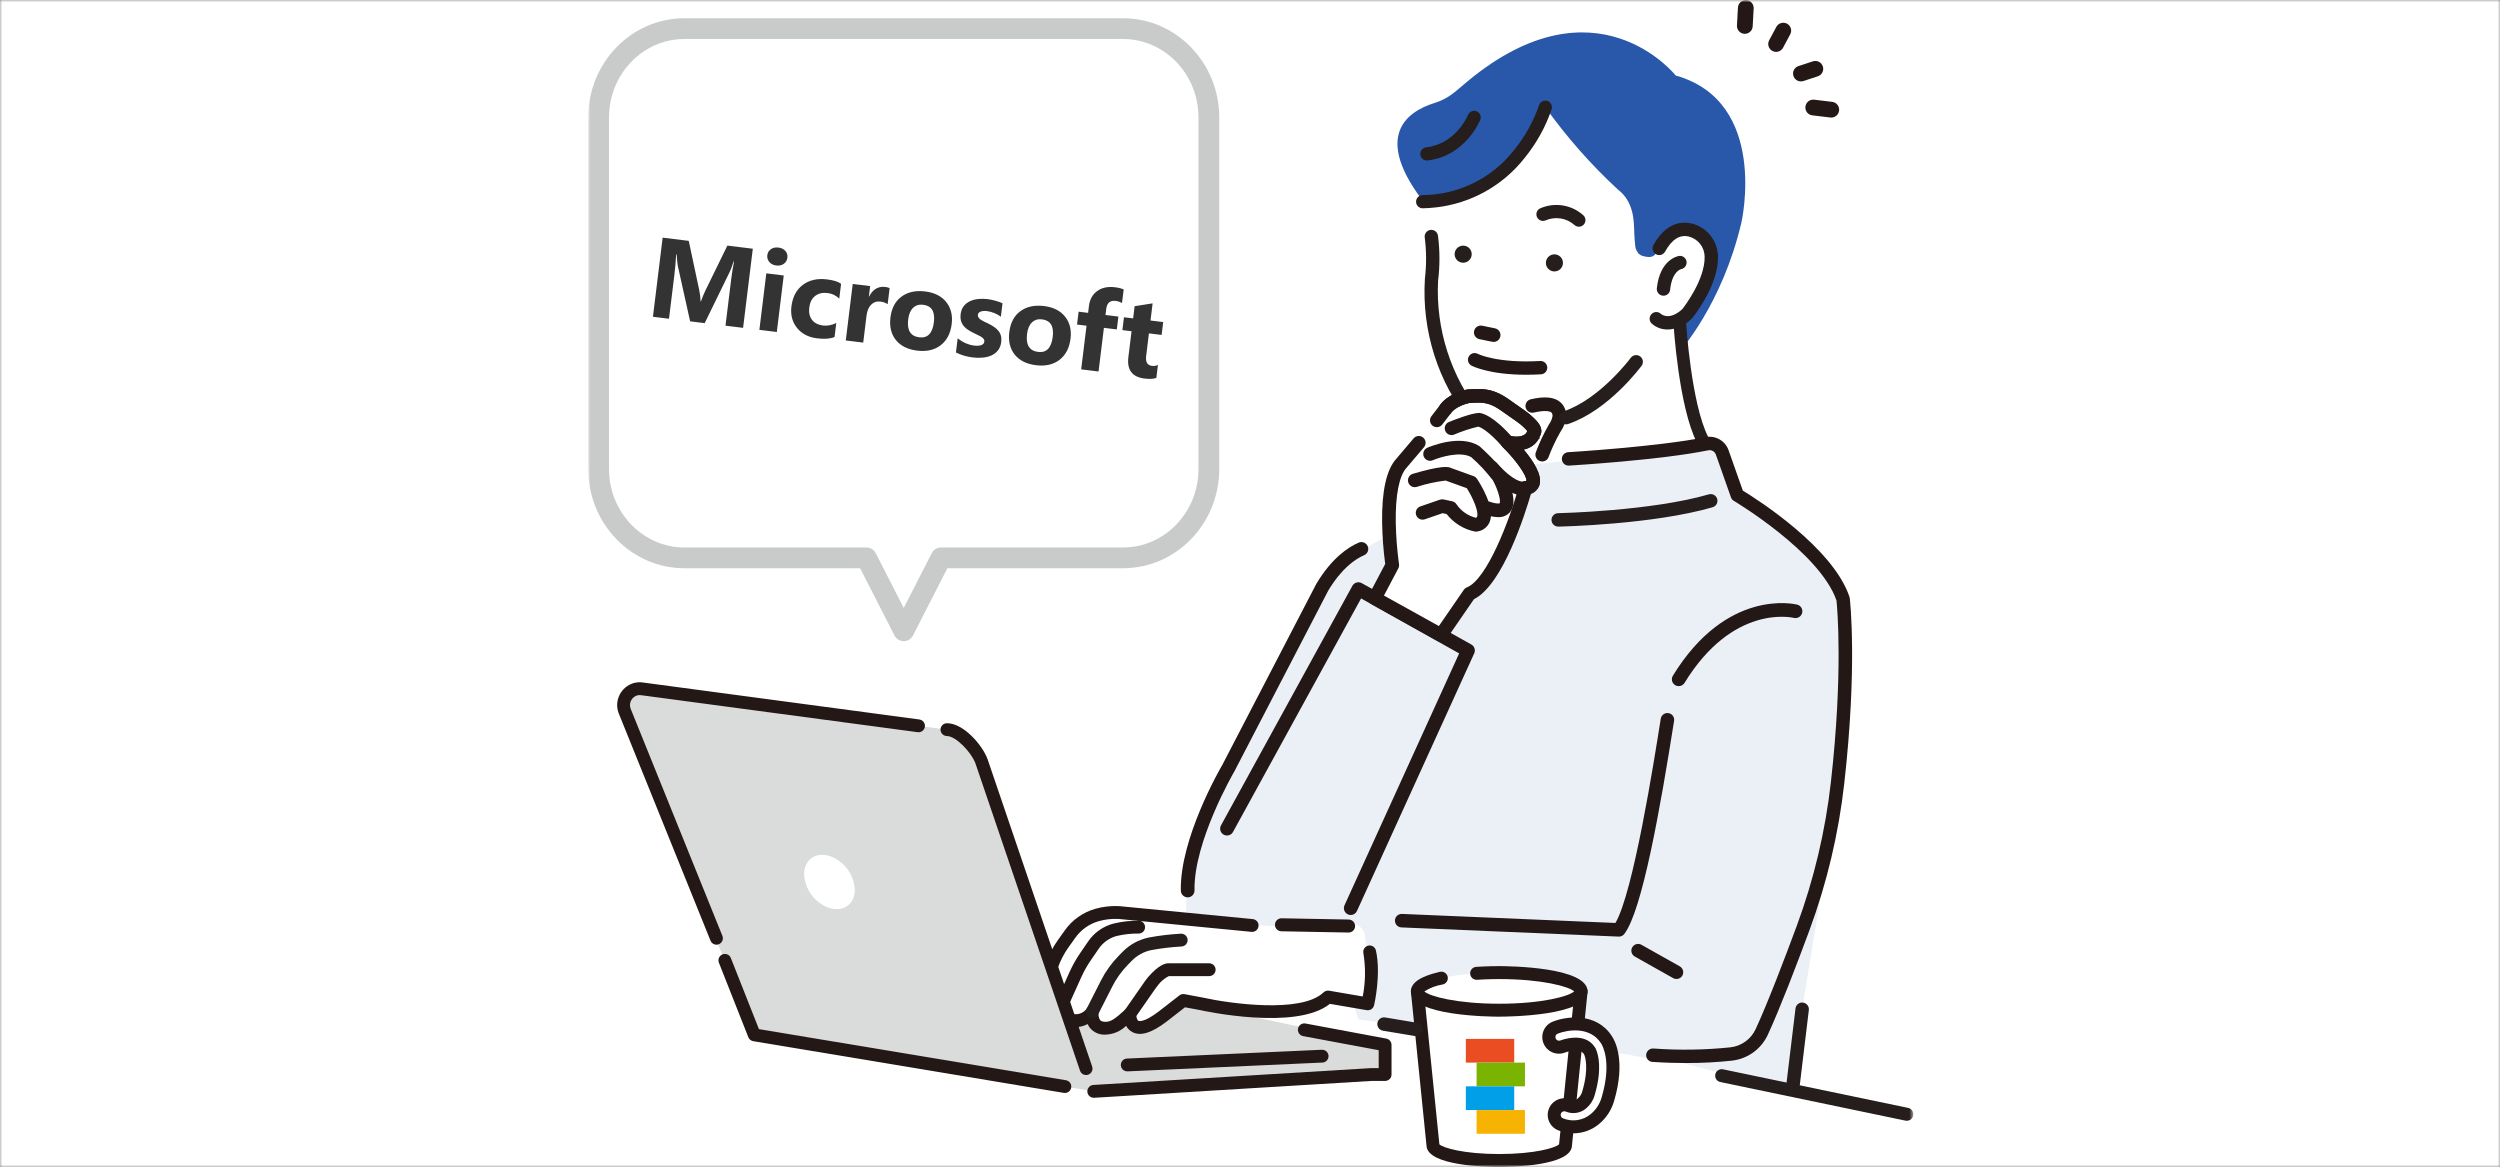 <?xml version="1.0" encoding="UTF-8"?> <svg xmlns="http://www.w3.org/2000/svg" width="527" height="246" viewBox="0 0 527 246" fill="none"><rect x="0" y="0" width="527" height="246" fill="#808080" stroke="none"/><g clip-path="url(#clip0_427_1153)"><mask id="mask0_427_1153" style="mask-type:luminance" maskUnits="userSpaceOnUse" x="0" y="0" width="527" height="246"><path d="M527 0H0V246H527V0Z" fill="white"></path></mask><g mask="url(#mask0_427_1153)"><path d="M527 0H0V246H527V0Z" fill="#3C8BD9"></path><path d="M-110 -136H528V311H-110V-136Z" fill="white"></path><mask id="mask1_427_1153" style="mask-type:luminance" maskUnits="userSpaceOnUse" x="124" y="0" width="280" height="246"><path d="M403.332 0H124V246H403.332V0Z" fill="white"></path></mask><g mask="url(#mask1_427_1153)"><path d="M236.745 6.033H144.273C134.286 6.033 126.19 14.416 126.19 24.757V98.873C126.19 109.214 134.29 117.597 144.273 117.597H182.653L190.511 132.965L198.369 117.597H236.747C246.734 117.597 254.83 109.214 254.83 98.873V24.757C254.83 14.416 246.73 6.033 236.747 6.033" fill="white"></path><path d="M190.509 135.155C190.106 135.155 189.71 135.044 189.366 134.833C189.022 134.622 188.743 134.321 188.559 133.962L181.311 119.787H144.273C133.095 119.787 124 110.405 124 98.874V24.758C124 13.226 133.095 3.845 144.273 3.845H236.745C247.924 3.845 257.018 13.226 257.018 24.758V98.874C257.018 110.406 247.924 119.787 236.745 119.787H199.707L192.459 133.962C192.275 134.321 191.996 134.622 191.652 134.833C191.308 135.044 190.912 135.155 190.509 135.155ZM144.273 8.224C135.509 8.224 128.379 15.641 128.379 24.758V98.874C128.379 107.991 135.509 115.408 144.273 115.408H182.651C183.054 115.408 183.45 115.519 183.794 115.729C184.138 115.94 184.417 116.242 184.601 116.601L190.509 128.156L196.417 116.601C196.601 116.242 196.88 115.94 197.224 115.729C197.568 115.519 197.964 115.408 198.367 115.408H236.745C245.509 115.408 252.639 107.99 252.639 98.874V24.758C252.639 15.641 245.509 8.224 236.745 8.224H144.273Z" fill="#C9CACA"></path><path d="M380.574 22.543C380.542 22.969 380.676 23.391 380.947 23.721C381.219 24.05 381.607 24.263 382.031 24.314L385.831 24.772C386.048 24.798 386.267 24.782 386.478 24.723C386.688 24.664 386.884 24.565 387.056 24.43C387.228 24.295 387.372 24.128 387.479 23.938C387.586 23.748 387.655 23.539 387.681 23.322C387.707 23.105 387.691 22.886 387.632 22.675C387.573 22.465 387.474 22.268 387.339 22.097C387.205 21.925 387.037 21.781 386.847 21.674C386.657 21.567 386.448 21.498 386.231 21.472L382.431 21.014C382.214 20.988 381.995 21.005 381.785 21.063C381.575 21.122 381.379 21.222 381.207 21.356C381.036 21.491 380.892 21.658 380.785 21.848C380.678 22.038 380.61 22.247 380.584 22.464C380.584 22.489 380.578 22.515 380.577 22.54" fill="#231815"></path><path d="M377.978 15.385C377.958 15.658 378.006 15.931 378.116 16.18C378.227 16.43 378.397 16.648 378.612 16.816C378.828 16.984 379.081 17.096 379.35 17.143C379.618 17.19 379.895 17.171 380.154 17.085L383.195 16.085C383.402 16.017 383.594 15.909 383.759 15.766C383.924 15.624 384.06 15.45 384.158 15.255C384.256 15.061 384.315 14.848 384.331 14.631C384.347 14.414 384.32 14.195 384.252 13.988C384.183 13.781 384.075 13.589 383.932 13.424C383.79 13.259 383.616 13.123 383.422 13.025C383.227 12.927 383.015 12.868 382.797 12.852C382.58 12.836 382.361 12.863 382.154 12.931L379.114 13.931C378.802 14.034 378.528 14.227 378.326 14.486C378.123 14.745 378.002 15.058 377.978 15.385Z" fill="#231815"></path><path d="M366.356 1.536C366.356 1.548 366.356 1.559 366.356 1.571L366.149 5.393C366.129 5.83 366.283 6.258 366.577 6.583C366.87 6.908 367.281 7.103 367.718 7.127C368.156 7.151 368.585 7.001 368.912 6.71C369.24 6.418 369.439 6.01 369.466 5.573L369.673 1.751C369.69 1.318 369.538 0.895 369.248 0.573C368.958 0.251 368.553 0.055 368.121 0.027C367.688 -0.001 367.262 0.141 366.933 0.423C366.604 0.705 366.398 1.104 366.359 1.536" fill="#231815"></path><path d="M372.747 9.151C372.719 9.53 372.822 9.908 373.039 10.22C373.256 10.533 373.573 10.762 373.938 10.868C374.303 10.975 374.694 10.953 375.045 10.806C375.396 10.659 375.686 10.396 375.866 10.061L377.38 7.239C377.483 7.047 377.547 6.836 377.569 6.619C377.591 6.402 377.57 6.183 377.507 5.974C377.444 5.766 377.341 5.571 377.203 5.402C377.065 5.234 376.895 5.094 376.703 4.991C376.315 4.782 375.86 4.737 375.438 4.864C375.016 4.991 374.662 5.28 374.454 5.668L372.94 8.49C372.83 8.694 372.764 8.92 372.747 9.151Z" fill="#231815"></path><path d="M353.243 15.92C353.243 15.92 336.433 -5.333 309.328 17.168C306.799 19.268 305.492 20.742 302.355 21.722C296.541 23.537 288.339 29.009 302.16 45.082L322.474 56.982L348.901 70.216L354.091 74.06C354.091 74.06 363.04 64.208 367.084 46.926C367.084 46.926 372.964 21.48 353.244 15.918" fill="#2958AA"></path><path d="M300.942 42.205C300.942 42.205 302.692 56.267 300.942 60.922C300.84 62.608 300.951 64.301 301.271 65.96C301.619 71.389 304.186 79.499 309.98 88.004C311.144 89.705 312.804 91.007 314.734 91.731C316.664 92.455 318.77 92.568 320.766 92.053C322.275 91.665 319.459 93.522 320.724 93.219C320.896 97.313 320.85 101.415 320.586 105.505L326.273 112.953L371.19 109.124C365.185 103.854 360.61 97.151 357.892 89.638C355.174 82.125 354.4 74.047 355.643 66.154C355.643 66.154 363.743 57.416 359.543 51.755C359.543 51.755 353.982 44.761 349.759 52.367L348.97 53.514C348.463 54.266 347.614 54.364 346.029 53.879L345.409 53.472C344.548 52.316 344.759 51.941 344.588 50.508C344.295 48.06 345.088 42.989 341.014 39.922C335.352 34.683 330.239 28.88 325.755 22.602C325.755 22.602 324.181 31.809 313.714 38.849C313.714 38.849 303.558 43.803 300.941 42.206" fill="white"></path><path d="M323.943 89.771L323.856 89.79C319.993 90.628 315.615 91.579 312.234 87.39C305.86 79.42 302.627 69.392 303.145 59.2C303.541 56.03 303.532 52.822 303.12 49.654C303.066 49.288 302.87 48.959 302.574 48.736C302.279 48.514 301.908 48.417 301.541 48.465C301.175 48.514 300.842 48.705 300.615 48.997C300.389 49.289 300.286 49.659 300.329 50.026C300.702 52.913 300.716 55.836 300.37 58.726C299.671 69.724 303.123 80.583 310.044 89.158C310.968 90.378 312.147 91.381 313.498 92.097C314.85 92.814 316.342 93.226 317.87 93.305C318.822 93.36 319.777 93.329 320.723 93.213C322.035 93.061 323.29 92.789 324.454 92.537L324.542 92.517L323.943 89.771Z" fill="#251E1C"></path><path d="M348.252 66.315C348.48 66.079 348.792 65.942 349.121 65.935C349.449 65.927 349.767 66.049 350.006 66.274C350.206 66.452 351.912 67.817 354.734 65.289C355.294 64.574 359.616 58.895 359.493 54.07C359.472 53.061 359.119 52.087 358.49 51.298C357.86 50.509 356.989 49.949 356.01 49.704C354.01 49.254 352.325 50.323 350.854 52.972C350.693 53.261 350.423 53.474 350.105 53.565C349.787 53.656 349.445 53.617 349.156 53.456C348.866 53.295 348.652 53.027 348.561 52.709C348.47 52.39 348.508 52.049 348.668 51.759C351.225 47.159 354.368 46.772 356.557 47.265C358.077 47.636 359.433 48.497 360.416 49.716C361.398 50.934 361.951 52.443 361.991 54.007C362.129 59.441 357.879 65.307 356.835 66.66L356.789 66.647C356.721 66.81 356.619 66.957 356.489 67.077C355.808 67.79 354.987 68.354 354.078 68.735C353.169 69.116 352.191 69.305 351.205 69.291C350.121 69.238 349.089 68.811 348.284 68.084C348.046 67.854 347.909 67.538 347.904 67.207C347.898 66.875 348.025 66.555 348.255 66.317" fill="#251E1C"></path><path d="M351.191 69.447C350.07 69.388 349.004 68.946 348.17 68.195C347.904 67.936 347.75 67.583 347.743 67.212C347.735 66.841 347.875 66.482 348.13 66.213C348.386 65.945 348.738 65.788 349.109 65.777C349.479 65.766 349.84 65.901 350.111 66.154C350.286 66.311 351.901 67.614 354.611 65.189C355.111 64.556 359.458 58.861 359.337 54.072C359.318 53.098 358.978 52.157 358.371 51.395C357.764 50.633 356.922 50.093 355.977 49.856C354.056 49.425 352.427 50.468 350.994 53.047C350.813 53.374 350.509 53.615 350.15 53.718C349.791 53.82 349.406 53.776 349.079 53.595C348.753 53.414 348.512 53.11 348.409 52.751C348.307 52.392 348.351 52.007 348.532 51.681C351.137 46.989 354.355 46.605 356.594 47.109C358.149 47.489 359.535 48.369 360.539 49.614C361.544 50.86 362.11 52.402 362.151 54.002C362.288 59.401 358.214 65.129 356.962 66.755L356.896 66.841L356.874 66.835C356.801 66.97 356.707 67.091 356.594 67.194C355.397 68.388 353.85 69.168 352.179 69.421C351.852 69.46 351.522 69.469 351.194 69.448M356.778 66.478C357.79 65.147 361.971 59.321 361.836 54.011C361.798 52.481 361.257 51.007 360.297 49.816C359.337 48.625 358.012 47.782 356.526 47.419C354.391 46.938 351.32 47.319 348.81 51.836C348.737 51.961 348.69 52.1 348.671 52.244C348.652 52.388 348.662 52.534 348.701 52.674C348.739 52.815 348.805 52.946 348.895 53.06C348.985 53.174 349.097 53.269 349.224 53.34C349.351 53.41 349.49 53.455 349.635 53.47C349.779 53.486 349.925 53.473 350.065 53.432C350.204 53.39 350.333 53.322 350.446 53.23C350.558 53.138 350.651 53.024 350.719 52.895C352.229 50.178 353.972 49.084 356.048 49.55C357.06 49.804 357.961 50.383 358.612 51.199C359.263 52.015 359.627 53.022 359.649 54.066C359.773 58.965 355.36 64.743 354.838 65.406C351.906 68.032 350.096 66.567 349.897 66.388C349.687 66.194 349.41 66.089 349.124 66.096C348.838 66.103 348.566 66.22 348.365 66.424C348.265 66.527 348.187 66.649 348.134 66.782C348.081 66.916 348.055 67.058 348.057 67.202C348.06 67.345 348.09 67.487 348.147 67.618C348.204 67.75 348.287 67.869 348.39 67.969C349.167 68.672 350.165 69.083 351.212 69.132C352.175 69.138 353.13 68.949 354.018 68.575C354.906 68.202 355.709 67.652 356.379 66.96C356.493 66.855 356.584 66.726 356.644 66.584L356.699 66.456L356.778 66.478Z" fill="#251E1C"></path><path d="M353.948 54.106C354.275 54.053 354.61 54.132 354.879 54.326C355.148 54.52 355.329 54.813 355.382 55.14C355.435 55.467 355.356 55.802 355.162 56.071C354.968 56.34 354.675 56.521 354.348 56.574C354.216 56.604 352.321 57.105 351.906 61.055C351.872 61.376 351.716 61.671 351.469 61.88C351.223 62.088 350.905 62.193 350.583 62.172H350.533C350.203 62.137 349.901 61.973 349.692 61.716C349.483 61.458 349.386 61.129 349.42 60.799C350.054 54.756 353.792 54.135 353.951 54.112" fill="#251E1C"></path><path d="M350.569 62.329H350.513C350.329 62.31 350.151 62.254 349.988 62.166C349.826 62.078 349.682 61.959 349.566 61.815C349.449 61.671 349.363 61.506 349.31 61.329C349.258 61.152 349.241 60.966 349.26 60.782C349.906 54.621 353.76 53.982 353.925 53.955C354.108 53.927 354.295 53.935 354.475 53.979C354.655 54.024 354.824 54.104 354.973 54.214C355.122 54.325 355.247 54.463 355.342 54.623C355.437 54.782 355.499 54.958 355.525 55.142C355.577 55.504 355.487 55.871 355.273 56.168C355.06 56.464 354.74 56.667 354.381 56.733C354.303 56.751 352.466 57.215 352.061 61.076C352.029 61.394 351.889 61.692 351.665 61.92C351.44 62.148 351.144 62.292 350.826 62.328C350.741 62.338 350.656 62.34 350.571 62.334M353.971 54.268C353.817 54.291 350.195 54.895 349.571 60.815C349.556 60.958 349.569 61.102 349.61 61.239C349.651 61.377 349.718 61.505 349.809 61.617C349.899 61.728 350.011 61.821 350.137 61.889C350.263 61.957 350.401 62 350.544 62.015H350.587C350.868 62.034 351.146 61.943 351.362 61.761C351.577 61.579 351.714 61.321 351.742 61.04C352.163 57.026 354.087 56.472 354.314 56.42C354.525 56.383 354.72 56.285 354.876 56.138C355.031 55.992 355.141 55.802 355.19 55.594C355.239 55.386 355.226 55.168 355.152 54.967C355.078 54.766 354.947 54.591 354.775 54.464C354.554 54.302 354.28 54.231 354.009 54.264L353.969 54.269" fill="#251E1C"></path><path d="M302.754 43.713C306.401 43.294 309.928 42.155 313.13 40.362C316.333 38.569 319.148 36.157 321.411 33.267C323.897 30.208 325.821 26.732 327.092 23C327.198 22.647 327.16 22.266 326.985 21.942C326.81 21.617 326.514 21.375 326.16 21.269C325.807 21.163 325.426 21.201 325.102 21.376C324.777 21.551 324.535 21.847 324.429 22.2C323.241 25.614 321.468 28.795 319.188 31.6C316.894 34.553 313.958 36.945 310.603 38.596C307.249 40.247 303.562 41.114 299.823 41.13C299.462 41.149 299.123 41.308 298.877 41.573C298.631 41.838 298.498 42.188 298.506 42.55C298.514 42.911 298.662 43.255 298.919 43.509C299.177 43.763 299.523 43.907 299.884 43.91C300.875 43.888 301.833 43.822 302.758 43.71" fill="#251E1C"></path><path d="M300.913 33.831C308.879 32.91 311.928 25.543 312.054 25.23C312.179 24.891 312.168 24.516 312.021 24.185C311.875 23.855 311.605 23.594 311.269 23.458C310.934 23.323 310.559 23.324 310.224 23.46C309.889 23.597 309.62 23.859 309.475 24.191C309.367 24.454 306.883 30.341 300.594 31.069C300.234 31.118 299.907 31.307 299.684 31.594C299.461 31.881 299.36 32.245 299.402 32.606C299.443 32.967 299.625 33.298 299.907 33.527C300.19 33.756 300.551 33.864 300.913 33.831Z" fill="#251E1C"></path><path d="M306.649 53.807C306.694 54.161 306.842 54.493 307.076 54.763C307.309 55.032 307.618 55.225 307.962 55.319C308.305 55.413 308.669 55.402 309.007 55.289C309.345 55.175 309.642 54.964 309.86 54.682C310.077 54.4 310.206 54.06 310.231 53.704C310.255 53.349 310.173 52.994 309.995 52.685C309.818 52.376 309.552 52.127 309.233 51.969C308.913 51.811 308.554 51.751 308.201 51.797C307.729 51.859 307.301 52.105 307.01 52.482C306.719 52.859 306.589 53.335 306.649 53.807Z" fill="#251E1C"></path><path d="M325.885 55.643C325.93 55.997 326.078 56.329 326.312 56.598C326.546 56.867 326.854 57.061 327.198 57.155C327.541 57.248 327.905 57.238 328.243 57.125C328.581 57.011 328.878 56.8 329.096 56.518C329.313 56.236 329.443 55.896 329.467 55.54C329.491 55.185 329.409 54.83 329.231 54.521C329.054 54.212 328.788 53.963 328.469 53.805C328.15 53.647 327.79 53.587 327.437 53.633C326.965 53.695 326.537 53.941 326.246 54.318C325.955 54.695 325.825 55.171 325.885 55.643Z" fill="#251E1C"></path><path d="M333.023 47.783C333.285 47.746 333.532 47.635 333.733 47.463C333.935 47.291 334.083 47.064 334.16 46.811C334.237 46.557 334.24 46.287 334.169 46.032C334.098 45.776 333.955 45.547 333.758 45.37C332.532 44.273 331.014 43.555 329.388 43.304C327.763 43.053 326.099 43.278 324.599 43.954C324.284 44.124 324.046 44.409 323.935 44.75C323.825 45.091 323.851 45.461 324.007 45.783C324.163 46.106 324.437 46.356 324.773 46.481C325.109 46.606 325.48 46.596 325.809 46.454C326.813 46.02 327.92 45.882 328.999 46.056C330.079 46.231 331.086 46.711 331.902 47.439C332.053 47.574 332.231 47.675 332.424 47.733C332.618 47.792 332.822 47.808 333.022 47.78" fill="#251E1C"></path><path d="M358.749 93.998C358.528 93.976 358.316 93.898 358.133 93.772C357.949 93.646 357.801 93.477 357.7 93.278C353.89 85.785 352.812 68.871 352.768 68.154C352.756 67.808 352.88 67.471 353.113 67.215C353.346 66.958 353.67 66.803 354.016 66.782C354.361 66.761 354.702 66.875 354.965 67.101C355.227 67.327 355.391 67.646 355.422 67.991C355.432 68.161 356.509 85.07 360.07 92.073C360.178 92.286 360.227 92.525 360.212 92.763C360.196 93.002 360.117 93.232 359.981 93.429C359.846 93.626 359.66 93.783 359.443 93.883C359.226 93.983 358.987 94.023 358.749 93.998Z" fill="#251E1C"></path><path d="M314.565 72.048L311.865 71.495C311.679 71.457 311.502 71.383 311.344 71.276C311.187 71.17 311.052 71.033 310.947 70.875C310.842 70.716 310.77 70.539 310.734 70.352C310.698 70.165 310.699 69.973 310.737 69.787C310.775 69.601 310.849 69.424 310.956 69.267C311.062 69.109 311.199 68.974 311.357 68.87C311.516 68.765 311.694 68.692 311.88 68.656C312.067 68.62 312.259 68.621 312.445 68.659L315.145 69.212C315.331 69.25 315.508 69.325 315.666 69.431C315.823 69.538 315.958 69.674 316.063 69.833C316.167 69.991 316.24 70.169 316.276 70.356C316.312 70.542 316.311 70.734 316.273 70.92C316.235 71.106 316.16 71.283 316.054 71.441C315.948 71.598 315.811 71.733 315.653 71.838C315.494 71.943 315.316 72.015 315.13 72.051C314.943 72.087 314.751 72.086 314.565 72.048Z" fill="#231815"></path><path d="M321.731 78.998C313.898 78.998 310.357 77.163 310.193 77.075C310.03 76.989 309.885 76.871 309.767 76.729C309.65 76.587 309.561 76.422 309.507 76.246C309.452 76.07 309.433 75.884 309.451 75.7C309.468 75.516 309.521 75.338 309.608 75.174C309.694 75.011 309.812 74.867 309.954 74.749C310.096 74.631 310.26 74.543 310.437 74.488C310.613 74.434 310.798 74.415 310.982 74.432C311.166 74.449 311.345 74.503 311.508 74.589C311.584 74.628 315.608 76.617 324.677 76.099C324.861 76.088 325.046 76.114 325.22 76.175C325.395 76.236 325.556 76.33 325.693 76.453C325.831 76.576 325.944 76.725 326.024 76.891C326.104 77.058 326.151 77.238 326.162 77.422C326.172 77.607 326.146 77.791 326.085 77.966C326.025 78.14 325.93 78.301 325.807 78.439C325.684 78.577 325.535 78.689 325.369 78.769C325.203 78.85 325.022 78.896 324.838 78.907C323.738 78.97 322.7 78.998 321.731 78.998Z" fill="#231815"></path><path d="M366.223 104.368C366.223 104.368 363.41 90.706 359.488 93.86L319.208 98.341L307.052 106.336C307.052 106.336 287.542 113.878 281.307 120.479C281.307 120.479 234.729 194.563 255.268 199.331C255.268 199.331 273.568 215.231 280.903 195.431L289.55 214.493L348.423 222.442L377.072 229.947L384.272 186.003C384.272 186.003 387.306 156.689 389.926 133.303C390.752 125.933 388.371 121.703 385.506 118.837C385.506 118.837 374.143 105.729 366.218 104.371" fill="#EAF0F6"></path><path d="M250.36 189.163C249.982 189.163 249.62 189.015 249.35 188.751C249.08 188.487 248.925 188.127 248.917 187.75C248.693 176.817 257.091 162.222 257.672 161.227C262.822 151.295 277.46 123.116 277.46 123.116C277.474 123.09 277.488 123.064 277.503 123.039C280.719 117.679 284.124 115.376 286.415 114.387C286.767 114.235 287.164 114.229 287.52 114.37C287.876 114.512 288.161 114.789 288.313 115.14C288.464 115.492 288.47 115.889 288.329 116.245C288.187 116.601 287.911 116.886 287.559 117.038C285.659 117.856 282.814 119.813 280.001 124.487C279.387 125.669 265.24 152.903 260.217 162.587C260.206 162.609 260.193 162.631 260.181 162.652C260.095 162.799 251.593 177.426 251.803 187.689C251.807 187.878 251.774 188.067 251.705 188.243C251.636 188.42 251.533 188.581 251.402 188.718C251.27 188.855 251.114 188.964 250.94 189.04C250.766 189.117 250.58 189.158 250.39 189.162L250.36 189.163Z" fill="#231815"></path><path d="M289.107 226.504L230.563 230.059L163.345 213.259L169.106 203.659H213.782L291.988 220.264V226.506L289.107 226.504Z" fill="#DADBDB"></path><path d="M221.107 202.808C221.717 201.109 222.559 199.501 223.607 198.03L225.067 195.978C226.512 193.918 228.622 192.419 231.043 191.731C232.592 191.303 234.199 191.121 235.805 191.192L263.071 193.911C271.09 195.471 282.992 194.684 287.737 194.748C288.022 193.736 288.215 193.135 288.215 193.135L339.574 195.427C344.59 188.907 351.11 144.1 351.11 144.1C353.618 122.867 365.99 119.857 365.99 119.857L368.818 206.998L365.318 218.161C361.306 227.189 343.582 222.345 343.582 222.345L286.366 214.897C285.784 213.471 285.463 211.951 285.419 210.41L281.889 209.81C275.369 216.08 254.052 211.31 254.052 211.31L250.04 210.558L245.525 214.069C238.002 219.837 238.253 213.569 238.253 213.569C235.745 215.842 234.575 216.718 232.777 216.676C229.427 216.597 229.977 213.068 229.977 213.068C229.452 213.847 228.691 214.437 227.807 214.753C226.923 215.069 225.961 215.094 225.061 214.825C223.061 214.181 223.708 210.561 223.708 210.561C223.286 210.983 222.751 211.274 222.168 211.398C221.584 211.523 220.977 211.475 220.42 211.261C218.658 210.6 219.991 205.927 221.106 202.813" fill="#EAF0F6"></path><path d="M285.109 194.81C284.709 194.817 284.389 194.922 284.309 195.21C279.803 195.15 268.5 195.896 260.884 194.416L234.984 191.834C233.35 191.761 231.715 191.964 230.148 192.434C227.973 193.119 226.086 194.507 224.784 196.38L223.4 198.325C222.405 199.722 221.606 201.249 221.027 202.863C219.968 205.82 218.703 210.263 220.376 210.886C220.905 211.089 221.481 211.135 222.035 211.018C222.59 210.901 223.098 210.625 223.499 210.225C223.499 210.225 222.887 213.664 224.784 214.275C225.638 214.531 226.552 214.507 227.392 214.207C228.232 213.906 228.954 213.346 229.453 212.607C229.453 212.607 228.931 215.959 232.112 216.034C233.819 216.074 234.931 215.242 237.312 213.084C237.312 213.084 237.074 219.038 244.219 213.56L248.507 210.225L252.318 210.94C252.318 210.94 272.563 215.465 278.756 209.511L282.108 210.086C282.199 211.686 289.118 210.734 289.653 211.924L287.7 197.134C287.625 196.497 287.32 195.909 286.843 195.481C286.365 195.053 285.747 194.815 285.106 194.81" fill="white"></path><path d="M220.477 203.02C221.103 201.277 221.965 199.628 223.039 198.12L224.439 196.156C226.004 193.932 228.286 192.313 230.902 191.57C232.528 191.118 234.216 190.928 235.902 191.008L264.032 193.74C264.39 193.761 264.725 193.924 264.963 194.192C265.201 194.46 265.323 194.812 265.302 195.17C265.281 195.528 265.118 195.863 264.85 196.101C264.582 196.339 264.23 196.461 263.872 196.44L235.714 193.706C234.334 193.653 232.955 193.812 231.623 194.177C229.606 194.753 227.849 196.005 226.645 197.722L225.245 199.686C224.314 200.993 223.567 202.422 223.025 203.932C221.533 208.099 221.544 209.91 221.691 210.341C221.97 210.427 222.268 210.434 222.551 210.362C222.835 210.289 223.092 210.14 223.296 209.93C223.501 209.73 223.764 209.6 224.047 209.558C224.33 209.517 224.619 209.567 224.873 209.7C225.126 209.833 225.33 210.044 225.457 210.301C225.583 210.558 225.624 210.848 225.575 211.13C225.413 212.06 225.502 213.547 225.953 213.692C226.555 213.865 227.197 213.837 227.781 213.613C228.366 213.388 228.862 212.98 229.193 212.448C229.38 212.218 229.637 212.056 229.924 211.987C230.212 211.917 230.515 211.943 230.786 212.062C231.057 212.181 231.282 212.386 231.426 212.644C231.57 212.903 231.624 213.202 231.582 213.495C231.504 214.026 231.616 214.567 231.898 215.023C231.973 215.112 232.198 215.381 232.958 215.399C234.145 215.43 234.981 214.838 237.258 212.775C237.455 212.598 237.7 212.482 237.962 212.443C238.224 212.403 238.492 212.442 238.733 212.553C238.973 212.664 239.176 212.844 239.315 213.069C239.455 213.295 239.525 213.556 239.517 213.821C239.506 214.195 239.634 215.005 239.977 215.18C240.084 215.234 241.101 215.64 244.297 213.189L248.618 209.828C248.769 209.711 248.944 209.626 249.13 209.581C249.316 209.536 249.51 209.531 249.698 209.566L253.539 210.286L253.585 210.296C259.065 211.519 274.313 213.707 279 209.196C279.153 209.05 279.338 208.942 279.54 208.88C279.743 208.818 279.956 208.804 280.165 208.838L287.265 210.055C287.853 207.052 287.9 203.969 287.404 200.949C287.366 200.776 287.362 200.597 287.392 200.422C287.423 200.247 287.488 200.08 287.583 199.93C287.679 199.78 287.803 199.651 287.948 199.549C288.094 199.447 288.258 199.375 288.431 199.336C288.604 199.298 288.784 199.294 288.958 199.324C289.133 199.355 289.3 199.42 289.45 199.516C289.6 199.611 289.73 199.735 289.831 199.88C289.933 200.026 290.006 200.19 290.044 200.363C291.159 205.377 289.717 211.654 289.655 211.918C289.576 212.253 289.372 212.546 289.085 212.736C288.798 212.927 288.45 213.001 288.11 212.943L280.341 211.611C273.209 217.329 253.841 213.117 253.02 212.935L249.796 212.335L245.948 215.328C242.809 217.735 240.448 218.47 238.727 217.578C238.157 217.28 237.69 216.817 237.386 216.25C236.217 217.385 234.668 218.045 233.039 218.102H232.89C232.31 218.117 231.734 218.004 231.202 217.771C230.671 217.538 230.198 217.19 229.816 216.753C229.594 216.486 229.41 216.189 229.268 215.872C228.638 216.211 227.946 216.421 227.234 216.489C226.521 216.556 225.803 216.481 225.12 216.266C224.462 216.025 223.893 215.591 223.487 215.019C223.082 214.448 222.859 213.767 222.849 213.066C222.086 213.191 221.303 213.106 220.585 212.82C218.42 211.978 218.386 208.864 220.477 203.02Z" fill="#231815"></path><path d="M237.057 213.005L241.432 206.723C241.623 206.449 241.828 206.187 242.047 205.936C244.288 203.371 245.718 203.02 246.354 203.063H254.971C255.316 203.082 255.641 203.232 255.879 203.483C256.117 203.734 256.249 204.067 256.249 204.413C256.249 204.759 256.117 205.091 255.879 205.342C255.641 205.594 255.316 205.744 254.971 205.763H246.393C245.477 206.216 244.684 206.884 244.083 207.711C243.929 207.887 243.785 208.072 243.651 208.264L239.276 214.546C239.151 214.725 238.985 214.871 238.792 214.972C238.598 215.073 238.383 215.126 238.165 215.126C237.918 215.126 237.676 215.058 237.465 214.93C237.254 214.801 237.082 214.618 236.967 214.399C236.853 214.18 236.801 213.934 236.817 213.687C236.833 213.441 236.916 213.203 237.057 213.001" fill="#231815"></path><path d="M229.037 212.685L232.07 206.712C233.039 204.803 234.293 203.052 235.789 201.52L236.619 200.669C238.131 199.114 240.077 198.052 242.203 197.622C244.417 197.212 246.655 196.945 248.903 196.822C249.083 196.809 249.264 196.832 249.435 196.889C249.606 196.947 249.763 197.038 249.898 197.158C250.034 197.278 250.143 197.423 250.221 197.586C250.299 197.748 250.344 197.925 250.353 198.105C250.361 198.286 250.334 198.466 250.272 198.635C250.21 198.805 250.115 198.96 249.992 199.092C249.869 199.224 249.72 199.33 249.556 199.404C249.391 199.478 249.213 199.518 249.033 199.522C246.922 199.64 244.82 199.89 242.74 200.272C241.146 200.594 239.687 201.39 238.554 202.556L237.724 203.407C236.42 204.744 235.327 206.271 234.482 207.936L231.449 213.909C231.287 214.229 231.004 214.471 230.663 214.583C230.322 214.694 229.951 214.665 229.631 214.503C229.311 214.341 229.069 214.058 228.958 213.717C228.846 213.376 228.875 213.005 229.037 212.685Z" fill="#251E1C"></path><path d="M223.01 210.338L225.492 204.838C226.109 203.471 226.845 202.162 227.692 200.924L229.376 198.465C230.66 196.582 232.587 195.233 234.796 194.671C236.544 194.253 238.337 194.06 240.134 194.096C240.482 194.123 240.807 194.284 241.039 194.544C241.272 194.805 241.394 195.145 241.381 195.494C241.368 195.843 241.221 196.174 240.97 196.416C240.719 196.659 240.383 196.795 240.034 196.796C238.494 196.775 236.958 196.941 235.458 197.291C233.888 197.692 232.519 198.652 231.608 199.991L229.923 202.45C229.165 203.557 228.506 204.728 227.954 205.95L225.472 211.45C225.324 211.777 225.053 212.032 224.717 212.158C224.382 212.285 224.01 212.274 223.683 212.126C223.521 212.053 223.375 211.949 223.254 211.819C223.132 211.69 223.038 211.538 222.975 211.371C222.912 211.205 222.883 211.028 222.889 210.851C222.894 210.674 222.935 210.499 223.008 210.337" fill="#231815"></path><path d="M344.075 199.701C344.167 199.538 344.289 199.394 344.436 199.279C344.583 199.163 344.751 199.078 344.931 199.027C345.111 198.977 345.3 198.962 345.485 198.985C345.671 199.007 345.85 199.066 346.013 199.158L354.101 203.708C354.43 203.893 354.672 204.202 354.773 204.566C354.875 204.93 354.827 205.319 354.642 205.648C354.456 205.977 354.147 206.219 353.783 206.32C353.419 206.422 353.03 206.374 352.701 206.189L344.612 201.639C344.449 201.547 344.306 201.424 344.19 201.277C344.075 201.13 343.99 200.962 343.939 200.782C343.889 200.602 343.874 200.414 343.897 200.228C343.919 200.043 343.977 199.864 344.069 199.701" fill="#231815"></path><path d="M206.897 160.454L230.563 230.059L159.008 218.149L131.656 149.806C131.497 149.361 131.431 148.889 131.46 148.417C131.49 147.946 131.615 147.485 131.828 147.063C132.041 146.642 132.337 146.268 132.699 145.964C133.061 145.66 133.481 145.434 133.933 145.297C134.394 145.169 134.876 145.139 135.349 145.211L199.611 153.806C202.344 153.785 205.946 157.893 206.896 160.455" fill="#DADBDB"></path><path d="M151.56 201.9C151.666 201.654 151.842 201.445 152.067 201.299C152.292 201.153 152.556 201.078 152.824 201.082C153.092 201.087 153.352 201.171 153.573 201.324C153.793 201.477 153.962 201.692 154.06 201.941L159.986 216.941L224.718 227.715C225.067 227.779 225.378 227.977 225.582 228.268C225.786 228.558 225.868 228.917 225.81 229.268C225.752 229.618 225.558 229.931 225.27 230.14C224.983 230.348 224.625 230.436 224.274 230.382L158.783 219.482C158.553 219.444 158.337 219.346 158.156 219.199C157.975 219.053 157.834 218.862 157.748 218.645L151.542 202.935C151.476 202.77 151.444 202.594 151.447 202.416C151.45 202.239 151.489 202.063 151.56 201.9Z" fill="#231815"></path><path d="M198.647 152.856C198.772 152.73 198.92 152.629 199.084 152.561C199.247 152.492 199.423 152.457 199.6 152.456H199.631C203.082 152.456 207.052 156.988 208.176 160.021L230.228 224.828C230.344 225.168 230.32 225.539 230.161 225.861C230.003 226.183 229.724 226.428 229.384 226.544C229.045 226.66 228.673 226.636 228.351 226.477C228.029 226.319 227.784 226.04 227.668 225.7L205.618 160.911C204.73 158.534 201.481 155.157 199.606 155.157C199.34 155.157 199.079 155.078 198.858 154.93C198.636 154.783 198.463 154.573 198.36 154.327C198.257 154.082 198.229 153.811 198.279 153.549C198.33 153.288 198.456 153.047 198.643 152.857" fill="#231815"></path><path d="M236.617 223.584C236.736 223.452 236.881 223.346 237.041 223.27C237.202 223.195 237.377 223.152 237.554 223.145L278.601 221.291C278.782 221.277 278.963 221.3 279.134 221.358C279.306 221.416 279.464 221.507 279.6 221.627C279.735 221.747 279.845 221.893 279.923 222.057C280.001 222.22 280.045 222.397 280.054 222.578C280.062 222.759 280.034 222.939 279.971 223.109C279.908 223.279 279.811 223.434 279.687 223.566C279.563 223.698 279.414 223.803 279.248 223.876C279.083 223.949 278.904 223.988 278.723 223.991L237.678 225.845H237.617C237.355 225.845 237.098 225.769 236.879 225.626C236.659 225.483 236.485 225.279 236.379 225.039C236.273 224.8 236.239 224.534 236.282 224.275C236.324 224.017 236.44 223.776 236.617 223.582" fill="#231815"></path><path d="M229.55 229.163C229.668 229.03 229.81 228.921 229.97 228.843C230.13 228.765 230.304 228.72 230.481 228.71L289.023 225.156C289.051 225.156 289.079 225.156 289.108 225.156H290.631V221.389L274.701 218.412C274.348 218.346 274.037 218.142 273.834 217.846C273.632 217.55 273.556 217.185 273.622 216.833C273.688 216.48 273.892 216.169 274.188 215.966C274.484 215.764 274.848 215.687 275.201 215.754L292.235 218.937C292.544 218.996 292.823 219.161 293.024 219.403C293.225 219.646 293.335 219.951 293.335 220.266V226.507C293.335 226.865 293.192 227.209 292.939 227.463C292.685 227.716 292.341 227.859 291.983 227.859H289.148L230.639 231.412H230.557C230.297 231.412 230.042 231.336 229.823 231.195C229.605 231.054 229.431 230.852 229.325 230.615C229.218 230.377 229.182 230.114 229.221 229.857C229.26 229.599 229.372 229.359 229.545 229.164" fill="#231815"></path><path d="M295.513 192.653L340.534 194.559C344.292 188.179 348.655 160.569 350.093 151.47C350.161 151.106 350.369 150.783 350.672 150.569C350.974 150.355 351.349 150.268 351.715 150.326C352.081 150.384 352.41 150.582 352.632 150.879C352.854 151.175 352.952 151.547 352.905 151.914C350.005 170.261 346.191 191.953 342.399 196.881C342.266 197.054 342.095 197.194 341.899 197.29C341.704 197.386 341.489 197.437 341.271 197.437L295.392 195.497C295.019 195.475 294.671 195.307 294.421 195.03C294.171 194.753 294.039 194.389 294.055 194.016C294.071 193.643 294.232 193.291 294.505 193.036C294.777 192.781 295.139 192.643 295.512 192.652" fill="#231815"></path><path d="M130.619 146.454C130.916 145.869 131.328 145.35 131.831 144.928C132.334 144.506 132.917 144.191 133.545 144.001C134.189 143.817 134.865 143.773 135.528 143.871L193.809 151.665C194.075 151.701 194.324 151.814 194.524 151.992C194.725 152.169 194.869 152.402 194.937 152.661C195.005 152.92 194.995 153.194 194.908 153.447C194.82 153.7 194.66 153.922 194.446 154.084C194.305 154.192 194.144 154.271 193.972 154.316C193.801 154.36 193.622 154.37 193.446 154.345L135.164 146.55C134.881 146.504 134.591 146.518 134.313 146.592C134.036 146.676 133.78 146.816 133.558 147.003C133.337 147.189 133.156 147.418 133.026 147.677C132.897 147.93 132.82 148.206 132.801 148.489C132.781 148.773 132.82 149.057 132.913 149.325L152.267 197.243C152.34 197.409 152.379 197.587 152.382 197.769C152.385 197.95 152.351 198.13 152.283 198.297C152.215 198.465 152.114 198.618 151.985 198.746C151.857 198.874 151.704 198.975 151.536 199.042C151.368 199.11 151.189 199.144 151.007 199.141C150.826 199.138 150.648 199.098 150.482 199.025C150.316 198.951 150.167 198.845 150.043 198.713C149.919 198.581 149.823 198.425 149.761 198.255L130.403 150.314L130.382 150.26C130.159 149.643 130.065 148.987 130.106 148.333C130.147 147.678 130.322 147.039 130.62 146.455" fill="#231815"></path><path d="M169.512 184.223C169.575 185.808 170.111 187.338 171.051 188.616C171.992 189.894 173.293 190.861 174.788 191.393C177.738 192.333 180.158 190.648 180.194 187.628C180.131 186.042 179.595 184.512 178.654 183.234C177.714 181.956 176.413 180.989 174.918 180.458C171.968 179.518 169.548 181.204 169.512 184.223Z" fill="white"></path><path d="M284.308 196.579H284.28L270.08 196.315C269.721 196.302 269.382 196.148 269.136 195.887C268.889 195.626 268.755 195.279 268.762 194.92C268.768 194.561 268.915 194.219 269.172 193.967C269.428 193.716 269.772 193.575 270.131 193.574L284.331 193.838C284.688 193.851 285.027 194.002 285.274 194.26C285.521 194.519 285.658 194.863 285.655 195.221C285.651 195.579 285.509 195.921 285.257 196.174C285.005 196.428 284.664 196.573 284.306 196.579" fill="#231815"></path><path d="M284.732 192.883C284.49 192.883 284.253 192.822 284.041 192.706C283.829 192.59 283.649 192.423 283.519 192.22C283.388 192.017 283.311 191.784 283.293 191.543C283.276 191.302 283.319 191.061 283.419 190.841L307.591 137.739L286.915 126.15L259.915 175.379C259.731 175.715 259.421 175.964 259.054 176.071C258.686 176.178 258.291 176.135 257.955 175.951C257.62 175.767 257.371 175.457 257.264 175.089C257.157 174.722 257.2 174.327 257.384 173.991L285.084 123.491C285.175 123.324 285.299 123.177 285.448 123.058C285.597 122.939 285.767 122.85 285.95 122.798C286.133 122.745 286.325 122.729 286.514 122.751C286.704 122.772 286.887 122.831 287.053 122.924L310.158 135.862C310.474 136.039 310.713 136.328 310.826 136.672C310.939 137.016 310.918 137.39 310.768 137.72L286.046 192.039C285.931 192.292 285.746 192.506 285.513 192.656C285.28 192.806 285.008 192.885 284.731 192.885" fill="#231815"></path><path d="M300.849 91.26L304.722 86.225C304.722 86.225 305.822 84.353 309.564 83.514L311.147 83.451C313.94 83.339 315.564 84.132 317.827 85.774C318.594 86.33 320.885 87.88 321.442 88.356C322.875 89.582 323.905 90.67 323.314 91.256C323.314 91.256 322.733 94.29 317.827 93.256C317.827 93.256 326.8 102.1 321.571 102.875C321.571 102.875 316.149 122.629 309.758 125.146L303.758 133.861L289.814 126.114L293.494 119.142C293.494 119.142 290.976 102.487 295.431 97.642L300.849 91.26Z" fill="white"></path><path d="M303.753 135.304C303.508 135.304 303.267 135.242 303.053 135.123L289.112 127.371C288.783 127.188 288.539 126.884 288.432 126.524C288.325 126.163 288.363 125.775 288.539 125.443L292.001 118.883C291.621 116.013 291.404 113.125 291.35 110.232C291.25 103.545 292.257 98.991 294.35 96.696L297.956 92.447C298.076 92.296 298.225 92.172 298.394 92.08C298.564 91.989 298.749 91.932 298.941 91.914C299.132 91.895 299.325 91.915 299.509 91.973C299.693 92.03 299.863 92.124 300.009 92.249C300.156 92.373 300.276 92.525 300.363 92.697C300.449 92.869 300.501 93.056 300.514 93.248C300.527 93.44 300.501 93.633 300.438 93.814C300.375 93.996 300.277 94.164 300.148 94.307L296.525 98.577L296.486 98.62C294.944 100.296 294.141 104.394 294.226 110.158C294.281 113.092 294.51 116.021 294.913 118.929C294.959 119.232 294.906 119.542 294.763 119.814L291.74 125.541L303.313 131.97L308.576 124.33C308.738 124.094 308.967 123.912 309.233 123.808C313.401 122.166 318.164 109.863 320.187 102.494C320.261 102.225 320.411 101.983 320.62 101.798C320.828 101.613 321.086 101.493 321.362 101.452C321.505 101.437 321.645 101.399 321.776 101.34C321.936 100.374 319.565 96.989 316.819 94.279C316.598 94.06 316.454 93.777 316.408 93.47C316.362 93.163 316.417 92.849 316.563 92.576C316.71 92.303 316.942 92.084 317.223 91.953C317.504 91.822 317.82 91.785 318.124 91.849C321.389 92.537 321.869 91.106 321.913 90.94C321.918 90.899 321.924 90.86 321.932 90.824C321.502 90.32 321.025 89.857 320.509 89.442C320.193 89.172 318.972 88.322 318.164 87.76C317.68 87.423 317.246 87.121 316.985 86.932C314.923 85.432 313.597 84.786 311.206 84.882L309.756 84.94C306.869 85.618 305.982 86.922 305.945 86.978C305.921 87.019 305.893 87.059 305.863 87.097L304.001 89.519C303.765 89.811 303.424 89.999 303.051 90.043C302.678 90.088 302.303 89.984 302.005 89.755C301.708 89.526 301.511 89.19 301.458 88.818C301.405 88.446 301.5 88.069 301.722 87.766L303.548 85.393C303.883 84.893 305.375 82.976 309.248 82.107C309.332 82.087 309.419 82.076 309.505 82.073L311.088 82.009C314.273 81.881 316.212 82.823 318.669 84.609C318.92 84.791 319.338 85.081 319.803 85.409C321.06 86.283 321.98 86.929 322.375 87.266C323.912 88.581 324.875 89.628 324.918 90.778C324.937 91.181 324.832 91.58 324.618 91.923C324.307 92.79 323.722 93.532 322.952 94.039C322.416 94.391 321.817 94.638 321.189 94.768C323.17 97.109 325.189 100.168 324.5 102.286C324.361 102.697 324.13 103.071 323.824 103.379C323.518 103.687 323.145 103.921 322.734 104.062C321.564 108.109 316.823 123.293 310.715 126.302L304.94 134.685C304.808 134.877 304.631 135.034 304.424 135.142C304.218 135.25 303.988 135.307 303.755 135.307" fill="#231815"></path><path d="M321.569 104.317C321.207 104.315 320.858 104.177 320.593 103.93C320.328 103.683 320.166 103.345 320.14 102.983C320.113 102.622 320.224 102.264 320.451 101.981C320.677 101.698 321.002 101.51 321.36 101.457C321.503 101.441 321.643 101.403 321.774 101.345C321.911 100.464 319.821 97.245 316.817 94.284C316.596 94.065 316.452 93.781 316.406 93.474C316.36 93.167 316.414 92.854 316.561 92.58C316.708 92.307 316.94 92.088 317.221 91.957C317.503 91.826 317.819 91.79 318.123 91.853C321.388 92.541 321.868 91.111 321.912 90.945C321.912 90.903 321.923 90.865 321.931 90.829C321.5 90.325 321.024 89.862 320.508 89.447C320.192 89.177 318.971 88.326 318.163 87.764C317.679 87.427 317.245 87.126 316.984 86.936C314.922 85.436 313.601 84.787 311.205 84.886L309.756 84.945C306.902 85.615 305.971 86.939 305.963 86.951C305.871 87.12 305.745 87.269 305.594 87.388C305.444 87.507 305.27 87.595 305.085 87.646C304.9 87.698 304.706 87.711 304.515 87.686C304.324 87.661 304.141 87.598 303.975 87.501C303.809 87.403 303.664 87.274 303.549 87.12C303.434 86.966 303.351 86.79 303.306 86.603C303.26 86.416 303.252 86.222 303.282 86.032C303.313 85.842 303.381 85.661 303.483 85.498C303.628 85.251 305.019 83.059 309.25 82.111C309.334 82.091 309.42 82.08 309.507 82.076L311.09 82.013C314.275 81.885 316.214 82.826 318.671 84.612C318.922 84.794 319.34 85.085 319.805 85.412C321.062 86.287 321.982 86.933 322.377 87.269C323.914 88.585 324.877 89.632 324.92 90.781C324.939 91.185 324.834 91.585 324.62 91.927C324.308 92.795 323.724 93.537 322.954 94.043C322.417 94.395 321.819 94.643 321.191 94.772C323.172 97.114 325.191 100.173 324.502 102.291C324.298 102.857 323.932 103.351 323.449 103.71C322.966 104.069 322.387 104.277 321.786 104.309C321.716 104.319 321.645 104.324 321.574 104.325" fill="#231815"></path><path d="M317.827 94.698C317.622 94.698 317.419 94.654 317.233 94.57C317.046 94.485 316.88 94.361 316.745 94.207C313.712 90.74 312.005 90.044 311.645 89.928C309.881 90.342 308.157 90.911 306.492 91.628C306.141 91.759 305.753 91.749 305.41 91.598C305.066 91.448 304.796 91.169 304.655 90.822C304.514 90.475 304.514 90.086 304.655 89.739C304.797 89.392 305.068 89.114 305.411 88.964C306.517 88.515 310.243 87.051 311.762 87.051C311.793 87.051 311.824 87.051 311.855 87.051C312.464 87.09 314.774 87.586 318.912 92.316C319.094 92.523 319.212 92.779 319.253 93.052C319.293 93.326 319.254 93.605 319.14 93.856C319.026 94.108 318.842 94.321 318.61 94.471C318.378 94.62 318.107 94.7 317.831 94.7" fill="#231815"></path><path d="M315.788 109.012C314.89 108.986 314.003 108.812 313.162 108.499C312.98 108.44 312.811 108.346 312.665 108.221C312.52 108.097 312.401 107.944 312.315 107.773C312.229 107.602 312.179 107.415 312.166 107.224C312.154 107.033 312.179 106.841 312.242 106.66C312.304 106.479 312.402 106.313 312.53 106.17C312.658 106.027 312.813 105.912 312.986 105.83C313.159 105.748 313.347 105.701 313.538 105.693C313.729 105.684 313.92 105.714 314.1 105.781C315.668 106.322 316.12 106.095 316.124 106.093C316.41 105.651 315.856 103.393 314.707 101.27C313.35 99.484 311.816 97.84 310.129 96.362C307.78 95.044 303.482 96.391 302.003 97.032C301.655 97.173 301.266 97.173 300.919 97.031C300.571 96.89 300.293 96.618 300.143 96.274C299.993 95.93 299.984 95.541 300.117 95.19C300.25 94.839 300.515 94.554 300.855 94.396C301.546 94.096 307.725 91.521 311.733 93.97C311.808 94.016 311.879 94.068 311.945 94.127C312.351 94.492 315.95 97.752 317.188 99.815L317.217 99.866C317.947 101.203 320.183 105.739 318.301 107.966C317.989 108.319 317.6 108.597 317.165 108.778C316.73 108.959 316.259 109.039 315.788 109.012Z" fill="#231815"></path><path d="M320.96 104.421C319.523 104.421 317.002 103.601 313.391 99.501C313.139 99.215 313.011 98.841 313.035 98.461C313.059 98.08 313.233 97.725 313.519 97.473C313.806 97.221 314.18 97.093 314.56 97.117C314.941 97.141 315.296 97.315 315.548 97.602C319.098 101.631 320.89 101.548 321.081 101.525C321.428 101.402 321.809 101.417 322.146 101.566C322.482 101.716 322.748 101.989 322.89 102.329C323.031 102.669 323.036 103.05 322.904 103.394C322.772 103.738 322.513 104.018 322.181 104.176C321.796 104.347 321.377 104.431 320.956 104.421" fill="#231815"></path><path d="M311.113 112.064C311.027 112.064 310.941 112.056 310.856 112.041C308.513 111.549 306.419 110.245 304.944 108.359L304.101 108.178L300.348 109.468C299.987 109.592 299.592 109.568 299.25 109.4C298.907 109.233 298.645 108.936 298.521 108.576C298.397 108.215 298.421 107.82 298.589 107.478C298.756 107.135 299.052 106.873 299.413 106.749L303.545 105.329C303.792 105.244 304.058 105.228 304.313 105.283L306.121 105.67C306.314 105.711 306.496 105.792 306.656 105.907C306.817 106.021 306.952 106.168 307.053 106.337C308.016 107.739 309.459 108.74 311.11 109.15C311.302 109.08 311.338 108.995 311.358 108.95C311.772 107.986 310.61 105.144 309.202 102.909L304.817 101.33C304.792 101.321 304.766 101.311 304.742 101.3C302.659 101.549 300.606 102 298.611 102.647C298.248 102.745 297.862 102.698 297.534 102.514C297.206 102.331 296.963 102.027 296.856 101.667C296.75 101.307 296.788 100.919 296.964 100.587C297.139 100.255 297.437 100.005 297.795 99.89C303.925 98.076 305.372 98.35 305.956 98.684L310.633 100.368C310.923 100.472 311.171 100.667 311.342 100.923C312.011 101.923 315.286 107.088 314.001 110.083C313.771 110.612 313.406 111.072 312.942 111.417C312.479 111.761 311.933 111.977 311.36 112.045C311.278 112.059 311.196 112.066 311.113 112.066" fill="#231815"></path><path d="M325.098 97.282C324.868 97.282 324.641 97.227 324.436 97.121C324.232 97.015 324.056 96.861 323.923 96.673C323.79 96.484 323.705 96.267 323.674 96.039C323.642 95.811 323.667 95.578 323.744 95.361C324.463 93.428 325.336 91.556 326.353 89.761C326.424 89.637 326.497 89.513 326.57 89.39C326.906 88.923 327.138 88.389 327.252 87.825C327.285 87.674 327.283 87.517 327.247 87.366C327.211 87.215 327.141 87.074 327.043 86.954C326.666 86.632 325.493 86.468 323.331 86.97C323.147 87.013 322.957 87.019 322.77 86.988C322.584 86.957 322.406 86.89 322.246 86.79C322.085 86.691 321.946 86.56 321.837 86.407C321.727 86.253 321.648 86.08 321.605 85.896C321.563 85.712 321.557 85.522 321.587 85.335C321.618 85.149 321.686 84.971 321.785 84.811C321.885 84.65 322.016 84.511 322.169 84.401C322.322 84.292 322.496 84.213 322.68 84.17C325.607 83.489 327.645 83.685 328.912 84.77C329.365 85.174 329.713 85.683 329.923 86.253C330.134 86.822 330.202 87.435 330.12 88.036C329.993 89.048 329.625 90.014 329.046 90.853L328.846 91.192C327.914 92.84 327.111 94.557 326.446 96.329C326.346 96.609 326.163 96.851 325.92 97.022C325.678 97.193 325.389 97.284 325.092 97.284" fill="#231815"></path><path d="M353.869 144.643C353.612 144.642 353.36 144.574 353.139 144.444C352.918 144.314 352.735 144.127 352.61 143.903C352.484 143.679 352.421 143.425 352.427 143.169C352.432 142.912 352.506 142.661 352.64 142.443C363.96 123.975 378.276 127.309 378.88 127.461C379.242 127.561 379.551 127.799 379.741 128.123C379.931 128.448 379.986 128.834 379.895 129.199C379.805 129.564 379.575 129.879 379.256 130.077C378.936 130.276 378.552 130.341 378.185 130.261C377.657 130.134 365.262 127.373 355.102 143.95C354.973 144.16 354.792 144.334 354.576 144.455C354.36 144.576 354.117 144.639 353.87 144.639" fill="#231815"></path><path d="M401.962 236.261C401.868 236.261 401.773 236.251 401.681 236.232L362.626 228.091C362.275 228.012 361.97 227.798 361.775 227.495C361.581 227.193 361.513 226.826 361.586 226.474C361.66 226.122 361.868 225.813 362.167 225.614C362.466 225.414 362.832 225.34 363.185 225.407L402.241 233.544C402.573 233.613 402.867 233.803 403.067 234.077C403.267 234.35 403.359 234.689 403.324 235.026C403.29 235.363 403.132 235.675 402.88 235.903C402.629 236.13 402.302 236.256 401.963 236.257" fill="#251E1C"></path><path d="M298.784 208.99L302.072 241.427C302.072 243.197 308.325 244.632 316.039 244.632C323.753 244.632 330.006 243.197 330.006 241.427L333.295 208.99H298.784Z" fill="white"></path><path d="M316.04 246.001C313.497 246.001 300.876 245.783 300.709 241.515L297.425 209.13C297.406 208.94 297.428 208.749 297.487 208.568C297.547 208.387 297.644 208.22 297.772 208.079C297.9 207.938 298.056 207.825 298.23 207.747C298.404 207.67 298.592 207.63 298.783 207.63H333.294C333.485 207.63 333.673 207.67 333.847 207.747C334.021 207.825 334.177 207.938 334.305 208.079C334.433 208.22 334.53 208.387 334.59 208.568C334.65 208.749 334.671 208.94 334.652 209.13L331.368 241.514C331.202 245.783 318.581 246 316.037 246M303.421 241.221C304.155 241.951 308.521 243.269 316.037 243.269C323.553 243.269 327.919 241.95 328.653 241.221L331.782 210.357H300.292L303.421 241.221Z" fill="#231815"></path><path d="M333.295 208.99C333.295 211.177 325.569 212.95 316.039 212.95C306.509 212.95 298.783 211.177 298.783 208.99C298.783 206.803 306.509 205.03 316.039 205.03C325.569 205.03 333.295 206.803 333.295 208.99Z" fill="white"></path><path d="M316.04 214.317C314.134 214.317 297.419 214.168 297.419 208.991C297.419 207.155 299.419 205.804 303.533 204.86C303.708 204.82 303.889 204.815 304.065 204.845C304.242 204.875 304.411 204.939 304.563 205.034C304.715 205.129 304.847 205.254 304.95 205.4C305.054 205.546 305.128 205.711 305.168 205.886C305.209 206.06 305.214 206.241 305.184 206.418C305.154 206.595 305.09 206.764 304.994 206.916C304.899 207.068 304.775 207.199 304.629 207.303C304.483 207.407 304.318 207.481 304.143 207.521C302.757 207.735 301.432 208.239 300.254 208.999C301.323 210.006 307.01 211.585 316.04 211.585C325.094 211.585 330.787 209.997 331.834 208.985C330.787 207.979 325.093 206.39 316.04 206.39C314.967 206.39 313.896 206.413 312.856 206.459C312.353 206.481 311.859 206.507 311.374 206.539C311.194 206.553 311.013 206.531 310.842 206.474C310.671 206.417 310.513 206.327 310.376 206.209C310.24 206.091 310.129 205.946 310.049 205.785C309.969 205.623 309.921 205.448 309.909 205.268C309.898 205.088 309.921 204.907 309.98 204.736C310.038 204.566 310.13 204.408 310.249 204.273C310.369 204.138 310.514 204.028 310.676 203.95C310.839 203.871 311.015 203.825 311.195 203.815C311.7 203.782 312.214 203.754 312.737 203.731C313.816 203.683 314.927 203.659 316.037 203.659C317.943 203.659 334.658 203.808 334.658 208.985C334.658 214.162 317.943 214.311 316.037 214.311" fill="#231815"></path><path d="M331.73 237.529C330.8 237.523 329.878 237.35 329.01 237.016C328.747 236.918 328.507 236.769 328.302 236.577C328.097 236.386 327.931 236.156 327.815 235.9C327.699 235.645 327.635 235.369 327.625 235.089C327.616 234.808 327.661 234.529 327.76 234.266C327.858 234.004 328.008 233.763 328.199 233.558C328.391 233.353 328.621 233.188 328.876 233.072C329.131 232.956 329.407 232.891 329.687 232.882C329.968 232.872 330.247 232.918 330.51 233.016C330.999 233.239 331.542 233.317 332.074 233.239C332.606 233.162 333.105 232.933 333.51 232.58C334.157 232.03 334.625 231.299 334.853 230.48C336.603 224.531 335.278 221.88 335.104 221.565C335.08 221.534 335.058 221.501 335.04 221.465C333.488 219.051 329.459 220.584 329.418 220.6C328.893 220.802 328.31 220.789 327.794 220.563C327.279 220.338 326.874 219.918 326.666 219.395C326.458 218.873 326.465 218.289 326.685 217.771C326.905 217.254 327.32 216.844 327.841 216.63C330.356 215.624 335.835 214.854 338.611 219.12C339.104 219.84 341.311 223.666 338.952 231.686C338.483 233.336 337.523 234.804 336.199 235.895C334.946 236.945 333.365 237.523 331.73 237.529Z" fill="white"></path><path d="M331.731 238.895C330.637 238.889 329.553 238.685 328.531 238.295C327.661 237.969 326.957 237.31 326.573 236.465C326.189 235.62 326.156 234.656 326.482 233.787C326.808 232.917 327.466 232.213 328.312 231.829C329.157 231.444 330.12 231.412 330.99 231.738C331.255 231.875 331.555 231.928 331.851 231.889C332.147 231.85 332.424 231.722 332.644 231.521C333.076 231.142 333.387 230.644 333.538 230.09C335.038 224.99 334.092 222.62 333.93 222.273C333.91 222.242 333.891 222.21 333.872 222.173C332.977 220.783 329.931 221.857 329.901 221.873C329.037 222.214 328.073 222.198 327.221 221.829C326.369 221.459 325.699 220.766 325.358 219.903C325.017 219.039 325.033 218.075 325.402 217.223C325.772 216.371 326.464 215.701 327.328 215.36C330.199 214.212 336.49 213.36 339.75 218.373C340.48 219.437 342.732 223.654 340.256 232.073C339.711 233.99 338.594 235.695 337.056 236.962C335.558 238.208 333.674 238.893 331.726 238.902M329.757 234.252C329.576 234.251 329.4 234.314 329.261 234.43C329.121 234.546 329.027 234.707 328.995 234.885C328.963 235.063 328.994 235.247 329.084 235.405C329.174 235.562 329.316 235.683 329.486 235.746C330.45 236.143 331.505 236.269 332.535 236.11C333.566 235.952 334.534 235.514 335.334 234.846C336.442 233.926 337.245 232.691 337.634 231.305C339.871 223.705 337.728 220.264 337.477 219.898C335.165 216.347 330.491 217.044 328.34 217.903C328.155 217.982 328.008 218.131 327.931 218.317C327.854 218.503 327.853 218.713 327.928 218.9C328.003 219.087 328.149 219.237 328.334 219.318C328.518 219.399 328.727 219.404 328.916 219.333C329.116 219.252 334 217.394 336.162 220.703C336.29 220.85 336.385 221.023 336.44 221.211C336.893 222.234 337.803 225.27 336.155 230.869C335.849 231.954 335.225 232.922 334.363 233.649C333.773 234.151 333.055 234.479 332.288 234.595C331.522 234.71 330.739 234.609 330.027 234.303C329.941 234.27 329.85 234.254 329.758 234.254" fill="#231815"></path><path d="M355.524 224.092C353.36 224.092 350.957 224.023 348.33 223.851C348.144 223.839 347.963 223.79 347.796 223.708C347.63 223.625 347.481 223.511 347.358 223.371C347.236 223.231 347.142 223.069 347.082 222.893C347.022 222.716 346.998 222.53 347.01 222.345C347.04 221.972 347.214 221.626 347.495 221.379C347.776 221.133 348.142 221.005 348.515 221.024C353.925 221.42 359.359 221.338 364.754 220.778C365.901 220.652 366.997 220.231 367.933 219.555C368.869 218.88 369.614 217.973 370.095 216.924C372.606 211.511 376.19 202.114 378.754 195.184C382.369 185.398 384.787 175.211 385.954 164.844C388.554 141.831 387.289 128.107 387.132 126.577C383.608 116.399 365.682 105.696 365.5 105.588C365.214 105.419 364.997 105.154 364.886 104.841L361.707 95.834C361.596 95.515 361.373 95.248 361.08 95.08C360.788 94.912 360.444 94.856 360.113 94.922C350.052 96.982 331.527 98.101 330.743 98.148C330.557 98.159 330.371 98.134 330.194 98.074C330.018 98.013 329.856 97.918 329.716 97.795C329.577 97.671 329.463 97.522 329.381 97.354C329.3 97.186 329.252 97.004 329.241 96.819C329.23 96.632 329.256 96.446 329.317 96.27C329.378 96.094 329.473 95.932 329.597 95.793C329.721 95.654 329.871 95.54 330.039 95.459C330.207 95.378 330.389 95.331 330.575 95.321C330.765 95.309 349.683 94.166 359.546 92.147C360.547 91.948 361.586 92.116 362.473 92.62C363.36 93.124 364.036 93.93 364.378 94.892L367.388 103.419C370.352 105.229 386.401 115.425 389.867 125.819C389.897 125.911 389.918 126.006 389.93 126.102C389.997 126.677 391.555 140.471 388.769 165.159C387.576 175.751 385.105 186.16 381.41 196.159C378.828 203.138 375.21 212.611 372.664 218.109C371.98 219.6 370.921 220.889 369.591 221.848C368.26 222.808 366.704 223.407 365.073 223.586C361.902 223.93 358.714 224.097 355.524 224.086" fill="#231815"></path><path d="M377.899 230.731C377.842 230.731 377.785 230.727 377.728 230.721C377.543 230.698 377.365 230.64 377.203 230.549C377.041 230.458 376.898 230.336 376.784 230.189C376.669 230.043 376.584 229.876 376.534 229.696C376.484 229.517 376.47 229.33 376.492 229.146L378.492 212.582C378.537 212.209 378.728 211.869 379.024 211.637C379.319 211.405 379.695 211.3 380.068 211.345C380.44 211.39 380.78 211.581 381.012 211.877C381.244 212.172 381.349 212.548 381.304 212.921L379.304 229.485C379.262 229.827 379.097 230.143 378.839 230.372C378.582 230.602 378.249 230.729 377.904 230.731" fill="#251E1C"></path><path d="M298.549 218.423C298.471 218.423 298.392 218.416 298.315 218.403L291.497 217.267C291.132 217.199 290.807 216.991 290.594 216.687C290.381 216.383 290.295 216.007 290.356 215.641C290.418 215.275 290.62 214.947 290.921 214.729C291.221 214.51 291.596 214.419 291.963 214.474L298.781 215.61C299.132 215.668 299.448 215.855 299.666 216.136C299.885 216.416 299.99 216.768 299.961 217.123C299.932 217.477 299.771 217.807 299.509 218.048C299.248 218.289 298.905 218.423 298.55 218.423" fill="#251E1C"></path><path d="M328.45 111.009C328.081 111.003 327.728 110.854 327.467 110.592C327.207 110.33 327.059 109.976 327.055 109.607C327.051 109.237 327.192 108.881 327.448 108.614C327.703 108.347 328.053 108.19 328.422 108.178C328.622 108.178 348.071 107.737 360.202 104.216C360.382 104.16 360.571 104.14 360.758 104.158C360.946 104.176 361.128 104.231 361.294 104.32C361.46 104.409 361.606 104.53 361.725 104.677C361.843 104.823 361.931 104.991 361.984 105.172C362.036 105.353 362.052 105.543 362.031 105.73C362.009 105.917 361.95 106.098 361.858 106.262C361.766 106.426 361.642 106.57 361.493 106.685C361.344 106.801 361.174 106.886 360.992 106.935C348.5 110.562 329.292 110.993 328.48 111.009H328.45Z" fill="#251E1C"></path><path d="M330.12 89.452C329.785 89.452 329.46 89.332 329.205 89.116C328.949 88.899 328.779 88.598 328.724 88.267C328.669 87.937 328.733 87.597 328.905 87.309C329.077 87.022 329.346 86.804 329.663 86.696C337.324 84.083 343.721 75.489 343.785 75.403C344.011 75.111 344.342 74.918 344.708 74.867C345.074 74.816 345.446 74.91 345.743 75.129C346.041 75.347 346.241 75.674 346.302 76.039C346.362 76.403 346.277 76.777 346.066 77.08C345.785 77.462 339.09 86.473 330.577 89.38C330.43 89.43 330.275 89.456 330.12 89.456" fill="#251E1C"></path></g><path d="M156.644 69.11L152.934 68.655L154.159 58.675C154.292 57.597 154.484 56.413 154.737 55.121L154.644 55.11C154.325 56.11 154.06 56.825 153.85 57.256L148.549 68.116L145.478 67.739L142.879 56.027C142.807 55.711 142.728 54.914 142.641 53.636L142.536 53.623C142.435 55.279 142.308 56.728 142.156 57.969L141.023 67.192L137.639 66.777L139.687 50.097L145.188 50.773L147.382 61.078C147.557 61.902 147.657 62.721 147.683 63.535L147.753 63.544C148.075 62.647 148.395 61.871 148.711 61.218L153.33 51.773L158.692 52.431L156.644 69.11ZM163.631 55.965C163.01 55.889 162.525 55.645 162.174 55.232C161.824 54.811 161.682 54.333 161.748 53.798C161.815 53.247 162.068 52.822 162.507 52.521C162.945 52.221 163.474 52.109 164.095 52.185C164.723 52.262 165.209 52.499 165.554 52.896C165.907 53.293 166.049 53.767 165.982 54.318C165.913 54.876 165.659 55.309 165.22 55.617C164.788 55.926 164.259 56.042 163.631 55.965ZM163.751 69.983L160.076 69.532L161.538 57.621L165.214 58.072L163.751 69.983ZM175.924 71.041C175.035 71.42 173.808 71.513 172.241 71.321C170.411 71.096 168.998 70.36 168.002 69.112C167.006 67.864 166.616 66.364 166.831 64.611C167.08 62.587 167.88 61.068 169.233 60.053C170.594 59.032 172.29 58.646 174.322 58.896C175.725 59.068 176.718 59.379 177.301 59.828L176.918 62.945C176.221 62.277 175.399 61.885 174.453 61.769C173.399 61.639 172.523 61.847 171.826 62.391C171.139 62.928 170.728 63.74 170.595 64.825C170.465 65.88 170.658 66.746 171.173 67.423C171.689 68.093 172.463 68.49 173.494 68.617C174.409 68.73 175.34 68.553 176.287 68.086L175.924 71.041ZM187.116 64.127C186.703 63.832 186.202 63.648 185.613 63.576C184.814 63.478 184.154 63.696 183.632 64.23C183.111 64.756 182.788 65.524 182.664 66.532L181.966 72.219L178.29 71.768L179.753 59.858L183.428 60.309L183.157 62.519L183.204 62.525C183.983 60.983 185.129 60.305 186.641 60.491C187.029 60.538 187.326 60.622 187.531 60.742L187.116 64.127ZM193.329 73.91C191.344 73.666 189.85 72.92 188.846 71.671C187.851 70.415 187.47 68.834 187.705 66.926C187.946 64.957 188.725 63.49 190.04 62.526C191.355 61.554 193.017 61.191 195.026 61.438C197.003 61.681 198.485 62.429 199.473 63.684C200.461 64.931 200.843 66.469 200.618 68.299C200.375 70.277 199.602 71.768 198.298 72.772C197.001 73.778 195.345 74.157 193.329 73.91ZM194.61 64.244C193.742 64.137 193.031 64.353 192.477 64.891C191.922 65.429 191.578 66.245 191.444 67.338C191.163 69.626 191.945 70.883 193.791 71.109C195.551 71.325 196.576 70.259 196.864 67.909C197.137 65.684 196.386 64.462 194.61 64.244ZM201.51 74.3L201.876 71.323C202.436 71.761 203.004 72.107 203.579 72.358C204.162 72.611 204.721 72.77 205.256 72.836C205.907 72.916 206.43 72.889 206.824 72.757C207.226 72.625 207.449 72.377 207.494 72.013C207.523 71.78 207.461 71.576 207.31 71.4C207.158 71.224 206.954 71.061 206.696 70.911C206.447 70.762 206.169 70.622 205.863 70.49C205.556 70.358 205.263 70.216 204.982 70.063C204.531 69.827 204.136 69.585 203.796 69.339C203.465 69.086 203.192 68.808 202.977 68.506C202.77 68.205 202.623 67.868 202.535 67.496C202.455 67.124 202.444 66.694 202.504 66.205C202.586 65.538 202.8 64.982 203.146 64.536C203.5 64.092 203.936 63.748 204.454 63.504C204.98 63.254 205.562 63.097 206.2 63.034C206.846 62.964 207.506 62.97 208.181 63.053C208.708 63.118 209.238 63.226 209.77 63.378C210.304 63.522 210.824 63.704 211.333 63.924L210.984 66.762C210.552 66.433 210.077 66.171 209.558 65.973C209.048 65.769 208.537 65.635 208.025 65.572C207.785 65.543 207.553 65.538 207.33 65.558C207.116 65.571 206.922 65.61 206.749 65.675C206.577 65.733 206.436 65.822 206.327 65.942C206.218 66.055 206.154 66.193 206.134 66.356C206.108 66.573 206.154 66.767 206.275 66.939C206.396 67.112 206.561 67.27 206.772 67.414C206.983 67.55 207.219 67.681 207.479 67.808C207.748 67.927 208.012 68.05 208.272 68.177C208.74 68.407 209.159 68.647 209.529 68.898C209.9 69.148 210.208 69.426 210.454 69.731C210.708 70.038 210.886 70.382 210.988 70.765C211.099 71.149 211.123 71.592 211.061 72.096C210.975 72.802 210.745 73.388 210.373 73.854C210.01 74.313 209.553 74.67 209.002 74.925C208.46 75.173 207.847 75.326 207.163 75.384C206.485 75.451 205.79 75.44 205.077 75.352C203.766 75.191 202.578 74.841 201.51 74.3ZM218.383 76.986C216.398 76.742 214.904 75.996 213.9 74.747C212.905 73.492 212.524 71.91 212.759 70.002C213 68.033 213.779 66.566 215.094 65.602C216.409 64.63 218.071 64.267 220.08 64.514C222.057 64.757 223.539 65.505 224.527 66.76C225.515 68.007 225.897 69.546 225.672 71.376C225.429 73.353 224.656 74.844 223.352 75.849C222.055 76.855 220.399 77.234 218.383 76.986ZM219.664 67.32C218.796 67.213 218.085 67.429 217.531 67.967C216.976 68.505 216.632 69.321 216.498 70.414C216.217 72.702 217 73.959 218.845 74.186C220.605 74.402 221.63 73.335 221.918 70.985C222.191 68.76 221.44 67.538 219.664 67.32ZM236.522 63.876C236.072 63.632 235.63 63.483 235.196 63.43C234.017 63.285 233.349 63.853 233.192 65.132L233.036 66.4L235.758 66.734L235.425 69.444L232.704 69.11L231.574 78.311L227.91 77.861L229.04 68.66L227.039 68.415L227.372 65.704L229.372 65.95L229.554 64.473C229.72 63.116 230.297 62.077 231.283 61.356C232.268 60.635 233.521 60.367 235.041 60.554C235.786 60.645 236.396 60.799 236.874 61.015L236.522 63.876ZM243.757 79.665C243.179 79.885 242.344 79.928 241.25 79.794C238.661 79.476 237.531 77.972 237.861 75.281L238.531 69.826L236.6 69.588L236.933 66.878L238.864 67.115L239.179 64.545L242.972 63.948L242.528 67.565L245.203 67.894L244.87 70.604L242.195 70.275L241.604 75.091C241.451 76.332 241.867 77.012 242.852 77.133C243.24 77.181 243.653 77.118 244.092 76.943L243.757 79.665Z" fill="#333333"></path></g><rect x="309" y="219" width="10.197" height="5" fill="#EA4D21"></rect><rect x="311.266" y="224" width="10.197" height="5" fill="#7BB400"></rect><rect x="309" y="229" width="10.197" height="5" fill="#019FE8"></rect><rect x="311.267" y="234" width="10.197" height="5" fill="#F7B301"></rect></g><defs><clipPath id="clip0_427_1153"><rect width="527" height="246" fill="white"></rect></clipPath></defs></svg> 